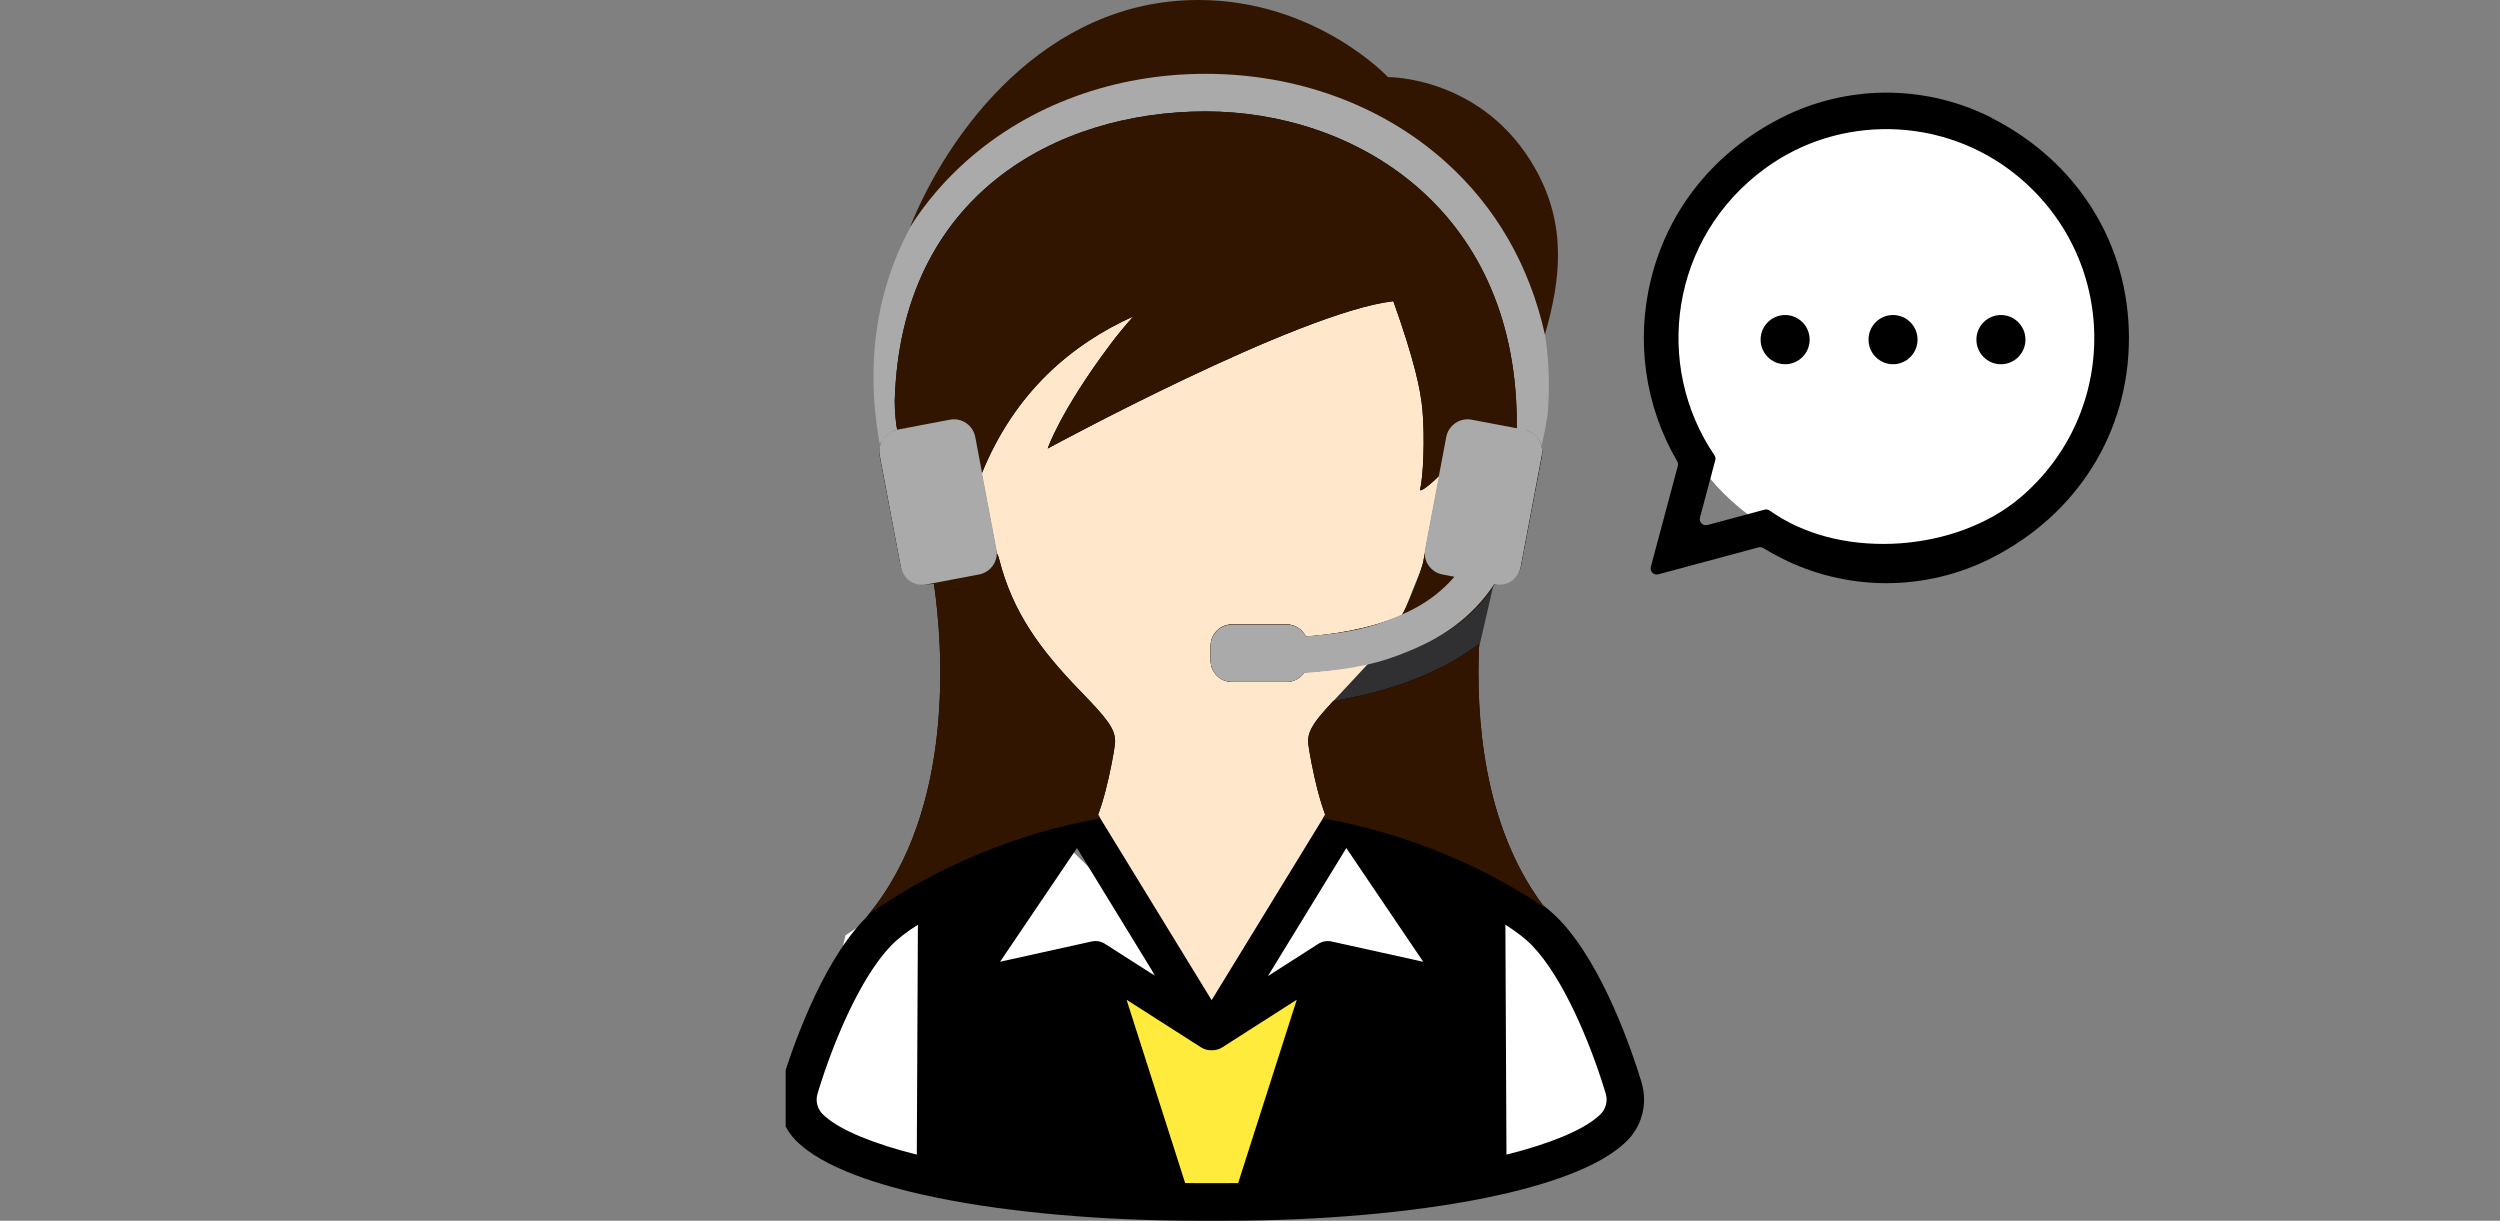 <svg width="256" height="125" viewBox="0 0 256 125" fill="none" xmlns="http://www.w3.org/2000/svg">
<rect x="0" y="0" width="256" height="125" fill="#808080" stroke="none"/>
<g clip-path="url(#clip0_3205_49520)">
<g clip-path="url(#clip1_3205_49520)">
<g clip-path="url(#clip2_3205_49520)">
<path d="M94.924 47.883L126.693 17.641L144.343 29.233L149.89 50.907L144.343 64.012L136.274 72.076L137.283 83.669L124.172 104.334L106.018 79.637L94.924 47.883Z" fill="#FFE7CB"/>
<path d="M143.334 102.284L154.21 91.734L160.252 95.778L162.496 105.449L166.026 113.912L149.89 121.976L143.334 102.284Z" fill="white"/>
<path d="M129.214 94.219L140.09 83.67L146.132 87.714L148.376 97.384L146.132 99.295L129.214 100.807V94.219Z" fill="white"/>
<path d="M118.12 95.227L107.244 84.678L101.202 88.722L98.958 98.392L101.202 100.303L118.12 101.815V95.227Z" fill="white"/>
<path d="M114.086 101.311L123.667 104.839L135.77 100.807L134.257 108.871L133.248 122.984L117.616 122.48L114.086 101.311Z" fill="#FFEB3B"/>
<path d="M103.496 102.284L92.62 91.734L86.578 95.778L84.334 105.449L80.804 113.912L96.941 121.976L103.496 102.284Z" fill="white"/>
<ellipse cx="193.257" cy="33.77" rx="23.701" ry="23.689" fill="white"/>
<g clip-path="url(#clip3_3205_49520)">
<path d="M158.478 42.453C154.939 65.449 143.734 26.534 143.734 26.534C143.734 26.534 126.042 20.637 90.069 45.401C85.94 22.406 102.9 6.486 123.094 6.486C143.288 6.486 160.247 21.227 158.478 42.453Z" fill="#AAAAAA"/>
<path d="M146.863 54.94L154.427 53.428L151.402 66.533L144.342 70.061L136.273 72.077L142.829 65.02L146.863 54.94Z" fill="#303033"/>
<path d="M98.927 16.52C105.41 10.741 114.117 7.559 123.443 7.559C132.769 7.559 141.476 10.741 147.959 16.52C153.169 21.162 156.629 27.195 158.199 34.254C159.872 28.483 160.41 22.994 157.248 17.336C151.913 7.792 142.132 7.895 142.132 7.895C142.13 7.895 134.77 0.024 122.763 5.17779e-05C106.96 -0.031 97.055 13.599 93.184 23.259C94.767 20.774 96.685 18.518 98.927 16.52Z" fill="#311500"/>
<path d="M168.1 110.862L168.026 110.616C167.215 107.954 164.214 98.901 159.689 94.186C159.185 93.665 158.61 93.16 157.976 92.673C151.878 84.489 151.111 73.421 151.46 65.923C151.275 66.066 151.084 66.208 150.881 66.353C147.22 68.965 142.393 70.79 136.54 71.779C134.716 73.711 133.952 74.743 133.957 75.853V75.928C133.957 75.987 133.957 76.044 133.963 76.103C134.027 76.853 134.495 79.283 134.928 80.941C135.181 81.908 135.44 82.728 135.695 83.43L124.071 102.417L112.446 83.432C112.704 82.733 112.962 81.912 113.214 80.943C113.647 79.285 114.115 76.858 114.178 76.105C114.183 76.046 114.185 75.985 114.185 75.925V75.855C114.18 74.566 113.168 73.39 110.701 70.84L110.582 70.719C106.606 66.608 103.675 62.73 102.293 57.178C102.245 56.98 102.162 56.794 102.055 56.621L100.517 48.524C103.907 40.132 109.778 35.224 116.059 32.397C115.246 33.305 114.452 34.259 113.704 35.257C108.518 42.189 107.284 45.93 107.284 45.93C107.284 45.93 133.029 31.947 142.679 30.842C144.838 36.917 145.474 39.904 145.66 41.969C145.916 44.794 145.739 48.976 145.422 50.053C145.28 50.535 146.262 49.822 147.419 48.673L145.715 57.649C145.185 59.616 144.457 61.375 143.55 63.011C140.142 64.458 136.354 64.991 133.718 65.182C133.364 64.45 132.616 63.939 131.752 63.939H126.153C124.95 63.939 123.968 64.925 123.968 66.129V67.636C123.968 68.842 124.952 69.827 126.153 69.827H131.752C132.509 69.827 133.176 69.436 133.57 68.847C135.341 68.739 137.646 68.489 140.094 67.923C140.085 67.934 140.076 67.945 140.068 67.956C140.295 67.895 140.52 67.833 140.741 67.77C145.325 66.616 150.273 64.331 153.046 59.831L153.37 59.851C154.52 59.897 155.533 59.092 155.747 57.956L157.878 46.739C158.092 45.605 157.447 44.483 156.36 44.101L155.301 44.929C155.31 44.649 155.314 42.735 155.314 42.73C154.991 21.219 138.642 11.41 123.439 11.41C108.236 11.41 92.199 19.936 91.62 41.083C91.626 41.996 91.731 43.533 91.889 44.007L91.615 44.097C90.528 44.478 89.883 45.599 90.098 46.735L92.228 57.952C92.442 59.086 93.455 59.893 94.605 59.847L95.64 59.787C96.508 65.805 97.958 82.853 88.82 93.794C88.77 93.853 88.726 93.908 88.678 93.967C88.604 94.042 88.529 94.114 88.457 94.191C83.932 98.904 80.933 107.956 80.12 110.618L80.043 110.866C79.363 113.099 80.054 115.535 81.802 117.075L81.996 117.246C85.139 120.011 91.364 121.719 96.031 122.665C103.465 124.171 112.912 125.002 122.629 125.002H125.512C135.227 125.002 144.672 124.171 152.106 122.665C156.773 121.719 162.998 120.011 166.141 117.246L166.335 117.075C168.085 115.535 168.776 113.099 168.096 110.864L168.1 110.862ZM93.881 118.233C89.459 117.127 86.126 115.752 84.531 114.351L84.337 114.18C83.72 113.636 83.475 112.776 83.716 111.989L83.792 111.741C85.336 106.68 88.099 100.112 91.224 96.855C91.935 96.114 92.886 95.395 93.993 94.689L93.881 118.233ZM112.175 96.364C112.044 96.364 111.912 96.377 111.783 96.408L102.407 98.483L110.283 86.838L118.31 99.947L113.148 96.647C112.855 96.458 112.516 96.362 112.175 96.362V96.364ZM126.787 121.145C126.365 121.147 125.943 121.151 125.519 121.151H122.629C122.205 121.151 121.781 121.147 121.359 121.145L115.359 102.373L122.999 107.257C123.299 107.447 123.638 107.542 123.972 107.542C124.005 107.542 124.04 107.54 124.073 107.537C124.106 107.537 124.141 107.542 124.173 107.542C124.51 107.542 124.847 107.447 125.147 107.257L132.787 102.373L126.787 121.145ZM136.363 96.408C135.894 96.305 135.402 96.39 134.998 96.649L129.836 99.95L137.863 86.84L145.739 98.485L136.363 96.41V96.408ZM163.807 114.18L163.612 114.351C162.018 115.754 158.685 117.127 154.262 118.233L154.151 94.689C155.257 95.393 156.209 96.114 156.92 96.855C160.045 100.112 162.81 106.68 164.352 111.741L164.426 111.987C164.667 112.774 164.422 113.634 163.805 114.178L163.807 114.18Z" fill="black"/>
<path d="M157.976 92.673C158.264 92.895 158.538 93.121 158.8 93.349C152.024 88.691 144.098 85.362 135.481 83.785L135.7 83.428C135.441 82.728 135.186 81.908 134.932 80.939C134.499 79.279 134.031 76.851 133.967 76.101C133.963 76.044 133.961 75.985 133.961 75.925V75.851C133.956 74.739 134.717 73.708 136.544 71.776C142.397 70.787 147.221 68.963 150.885 66.351C151.086 66.206 151.279 66.064 151.465 65.921C151.115 73.421 151.882 84.489 157.98 92.671L157.976 92.673ZM92.225 57.952C92.44 59.086 93.452 59.893 94.603 59.847L95.637 59.787C96.501 65.774 97.94 82.673 88.96 93.618C95.819 88.82 103.883 85.393 112.664 83.785L112.446 83.43C112.704 82.73 112.962 81.91 113.213 80.941C113.646 79.283 114.114 76.855 114.178 76.103C114.182 76.044 114.184 75.983 114.184 75.923V75.853C114.18 74.564 113.167 73.388 110.7 70.838L110.582 70.717C106.606 66.605 103.675 62.728 102.293 57.175C102.245 56.978 102.162 56.792 102.054 56.618L100.517 48.522C103.907 40.13 109.78 35.222 116.059 32.395C115.245 33.303 114.451 34.257 113.703 35.255C108.518 42.187 107.284 45.928 107.284 45.928C107.284 45.928 133.029 31.945 142.679 30.84C144.837 36.914 145.474 39.901 145.66 41.967C145.916 44.792 145.739 48.974 145.421 50.05C145.279 50.533 146.261 49.82 147.418 48.671L145.714 57.647C145.185 59.614 144.457 61.373 143.549 63.009C140.142 64.456 136.353 64.989 133.718 65.18C133.364 64.447 132.616 63.937 131.752 63.937H126.153C124.95 63.937 123.968 64.923 123.968 66.127V67.634C123.968 68.84 124.952 69.825 126.153 69.825H131.752C132.508 69.825 133.176 69.434 133.569 68.844C135.341 68.737 137.646 68.487 140.094 67.921C140.085 67.932 140.076 67.943 140.067 67.954C140.295 67.893 140.52 67.831 140.741 67.768C145.325 66.614 150.273 64.329 153.046 59.829L153.37 59.849C154.52 59.895 155.533 59.09 155.747 57.954L157.877 46.737C158.092 45.603 157.446 44.48 156.359 44.099L155.301 44.929C155.31 44.649 155.314 42.735 155.314 42.73C154.99 21.219 138.641 11.41 123.438 11.41C108.235 11.41 92.199 19.936 91.62 41.083C91.626 41.996 91.731 43.533 91.889 44.007L91.615 44.097C90.528 44.478 89.883 45.599 90.097 46.735L92.228 57.952H92.225Z" fill="#311500"/>
<path d="M97.27 42.976L91.852 44.005C90.646 44.234 89.854 45.4 90.083 46.609L92.25 58.078C92.479 59.287 93.641 60.082 94.847 59.852L100.265 58.823C101.47 58.594 102.263 57.428 102.034 56.219L99.867 44.75C99.638 43.541 98.475 42.747 97.27 42.976Z" fill="#AAAAAA"/>
<path d="M156.112 44.005L150.695 42.977C149.489 42.748 148.326 43.542 148.096 44.751L145.929 56.218C145.701 57.428 146.493 58.593 147.698 58.823L148.93 59.058C148.916 59.071 148.906 59.086 148.892 59.102C146.576 61.784 143.864 62.838 142.068 63.538C139.396 64.577 136.99 64.882 133.72 65.161C133.361 64.448 132.626 63.959 131.776 63.959H126.148C124.945 63.959 123.97 64.937 123.97 66.143V67.641C123.97 68.847 124.945 69.825 126.148 69.825H131.776C132.504 69.825 133.145 69.466 133.541 68.917C137.268 68.61 140.139 68.288 143.411 67.014C145.288 66.284 148.781 64.926 151.703 61.542C152.171 61.001 152.604 60.431 153.002 59.834L153.111 59.856C154.317 60.084 155.48 59.29 155.71 58.082L157.877 46.615C158.105 45.406 157.313 44.24 156.108 44.01L156.112 44.005Z" fill="#AAAAAA"/>
</g>
<path d="M203.931 12.057C200.626 10.373 196.9 9.486 193.173 9.486C189.447 9.486 185.72 10.373 182.416 12.057C175.606 15.515 170.865 21.361 169.077 28.529C167.48 34.92 168.464 41.633 171.749 47.238C171.829 47.38 171.859 47.551 171.809 47.712L169.047 58.045C168.926 58.508 169.348 58.942 169.81 58.811L180.075 56.049C180.236 56.008 180.407 56.029 180.558 56.119C181.16 56.492 181.783 56.835 182.406 57.148C185.71 58.831 189.437 59.718 193.163 59.718C196.89 59.718 200.616 58.831 203.921 57.148C212.74 52.672 218.003 44.244 218.003 34.607C218.003 24.97 212.74 16.543 203.921 12.067L203.931 12.057ZM206.834 50.988C200.345 56.462 188.955 57.339 181.843 52.702C181.632 52.561 181.421 52.42 181.21 52.279C181.06 52.178 180.879 52.138 180.698 52.188L174.842 53.761C174.38 53.882 173.948 53.458 174.079 52.994L175.646 47.117C175.696 46.946 175.656 46.764 175.555 46.613C169.298 37.4 171.025 24.365 180.728 17.259C188.362 11.664 198.939 11.916 206.331 17.813C216.999 26.311 217.159 42.279 206.824 50.998L206.834 50.988Z" fill="black"/>
<ellipse cx="182.797" cy="34.778" rx="2.511" ry="2.52" fill="black"/>
<ellipse cx="193.846" cy="34.778" rx="2.511" ry="2.52" fill="black"/>
<ellipse cx="204.896" cy="34.778" rx="2.511" ry="2.52" fill="black"/>
</g>
</g>
</g>
<defs>
<clipPath id="clip0_3205_49520">
<rect width="138" height="125" fill="white" transform="translate(80.453)"/>
</clipPath>
<clipPath id="clip1_3205_49520">
<rect width="139.179" height="125" fill="white" transform="translate(79.453)"/>
</clipPath>
<clipPath id="clip2_3205_49520">
<rect width="139.179" height="125" fill="white" transform="translate(79.453)"/>
</clipPath>
<clipPath id="clip3_3205_49520">
<rect width="88.571" height="125" fill="white" transform="translate(79.787)"/>
</clipPath>
</defs>
</svg>
